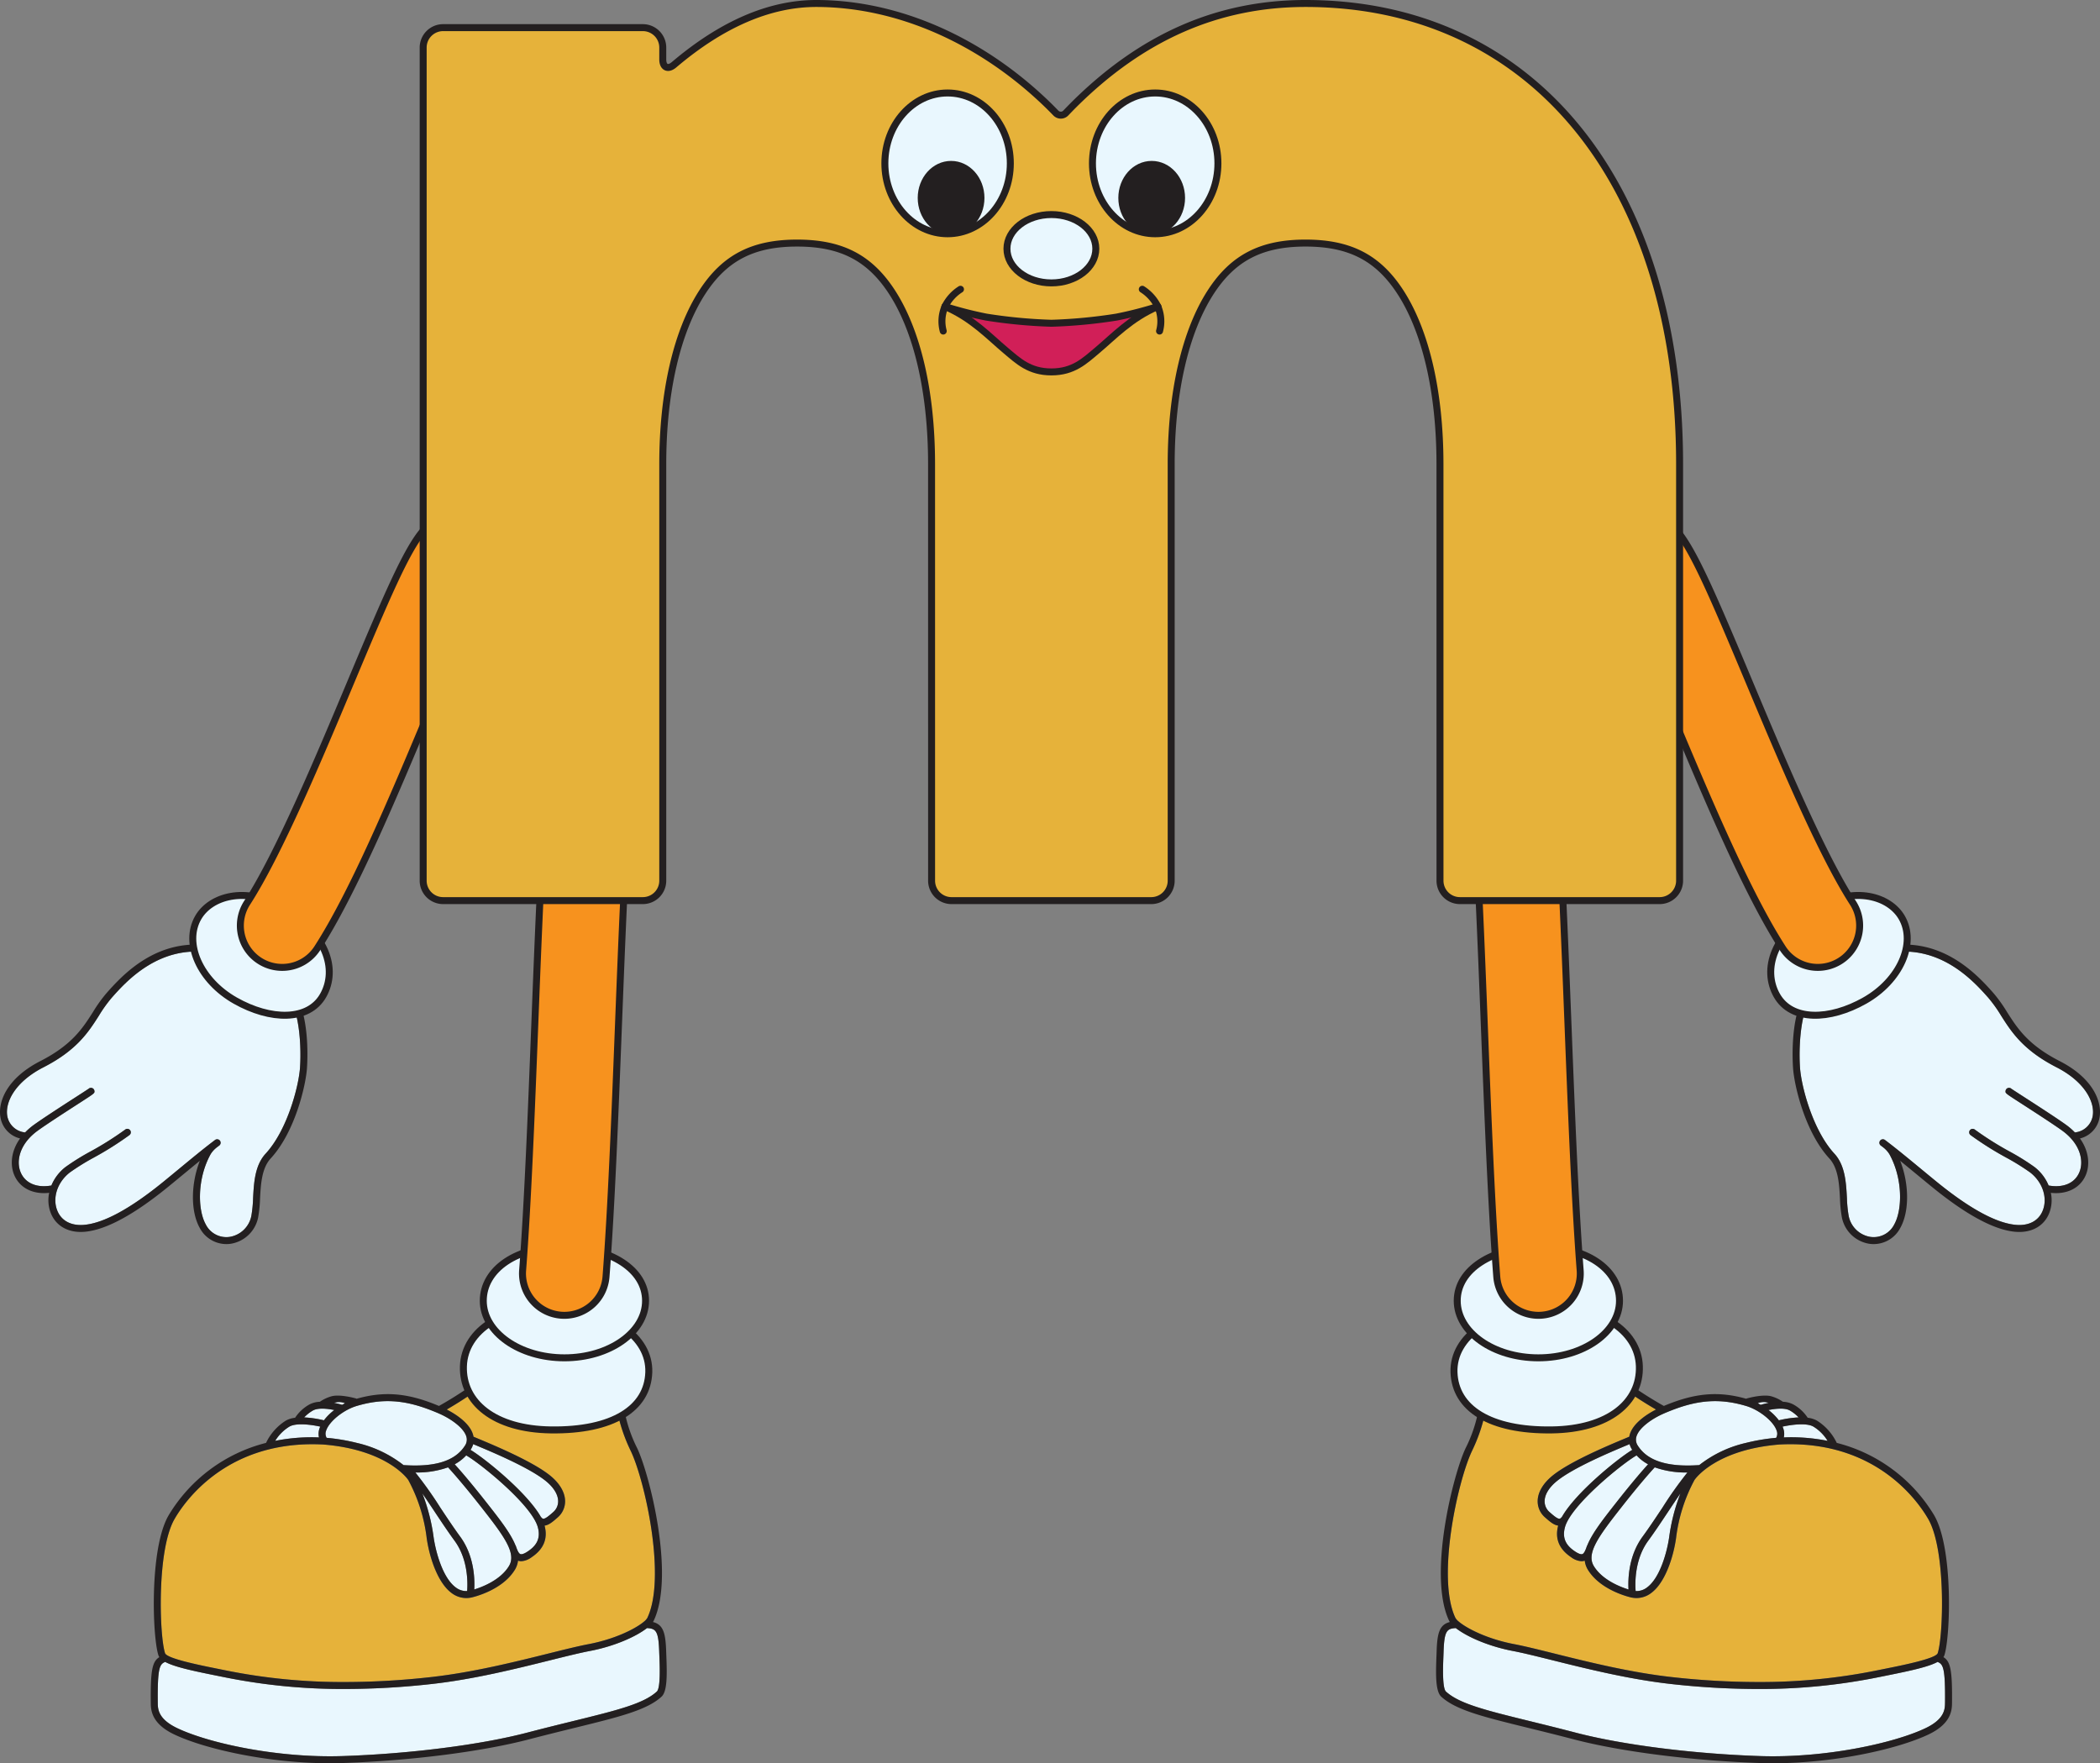 <svg xmlns="http://www.w3.org/2000/svg" viewBox="0 0 602.586 506.002"><rect x="0" y="0" width="602.586" height="506.002" fill="#808080" stroke="none"/><g id="Layer_2" data-name="Layer 2"><g id="m"><path d="M600.479,320.342a5.739,5.739,0,0,1-5.106,4.629,18.483,18.483,0,0,0-2.506-2.171c-2.66-1.917-8.36-5.6-12.132-8.031-1.688-1.09-3.286-2.121-3.587-2.338a1,1,0,0,0-.562-.252l-.02,0a1,1,0,0,0-1.083.888c-.07.649-.07.649,4.167,3.384,3.755,2.423,9.429,6.086,12.048,7.973,5.316,3.83,6.317,8.795,4.95,12.016-1.318,3.109-4.61,4.515-8.8,3.761h0a12.957,12.957,0,0,0-4.05-5.3,66.942,66.942,0,0,0-7.152-4.453,91.422,91.422,0,0,1-9.986-6.3,1,1,0,0,0-1.219,1.586,93.041,93.041,0,0,0,10.211,6.448,65.968,65.968,0,0,1,6.916,4.294c3.553,2.768,5.031,7.246,3.6,10.891-1.164,2.957-3.981,4.461-7.728,4.129-5.655-.5-13.354-4.706-22.885-12.494-1.492-1.219-2.961-2.432-4.388-3.61-3.466-2.86-6.75-5.568-9.531-7.687-.1-.077-.186-.146-.257-.2a.119.119,0,0,0-.016-.008c-.159-.12-.323-.246-.478-.362a1,1,0,1,0-1.2,1.6c.188.141.386.293.579.44a7.47,7.47,0,0,1,1.873,2.008c3.89,7.008,3.771,15.92,1.429,20.158a6.6,6.6,0,0,1-6.912,3.6,7.568,7.568,0,0,1-6.207-6.153,36.633,36.633,0,0,1-.477-4.973c-.235-4.4-.5-9.39-3.592-12.746-6.275-6.809-9.527-19.458-9.873-24.717-.507-7.7.541-20.416,5.51-21.768a1.013,1.013,0,0,0,.167-.061c.288-.138,7.076-3.375,9.869-5.532a44.3,44.3,0,0,1,9.908-5.559c14.883-2.506,24.44,8.235,28.526,12.828a39.686,39.686,0,0,1,3.746,5.233c2.95,4.63,6.294,9.878,15.873,14.778C598.293,310.47,601.216,316.362,600.479,320.342Z" fill="#e9f7fe"/><path d="M591.009,304.5c-9.1-4.653-12.147-9.442-15.1-14.073a41.28,41.28,0,0,0-3.937-5.487c-4.318-4.852-14.437-16.214-30.458-13.454a1,1,0,0,0,.339,1.972c14.941-2.572,24.529,8.208,28.624,12.811a39.686,39.686,0,0,1,3.746,5.233c2.95,4.63,6.294,9.878,15.873,14.778,8.2,4.193,11.118,10.085,10.381,14.065a5.739,5.739,0,0,1-5.106,4.629,18.483,18.483,0,0,0-2.506-2.171c-2.66-1.917-8.36-5.6-12.132-8.031-1.688-1.09-3.286-2.121-3.587-2.338a1,1,0,0,0-.562-.252l-.02,0a1,1,0,0,0-1.083.888c-.07.649-.07.649,4.167,3.384,3.755,2.423,9.429,6.086,12.048,7.973,5.316,3.83,6.317,8.795,4.95,12.016-1.318,3.109-4.61,4.515-8.8,3.761h0a12.957,12.957,0,0,0-4.05-5.3,66.942,66.942,0,0,0-7.152-4.453,91.422,91.422,0,0,1-9.986-6.3,1,1,0,0,0-1.219,1.586,93.041,93.041,0,0,0,10.211,6.448,65.968,65.968,0,0,1,6.916,4.294c3.553,2.768,5.031,7.246,3.6,10.891-1.164,2.957-3.981,4.461-7.728,4.129-5.655-.5-13.354-4.706-22.885-12.494-1.492-1.219-2.961-2.432-4.388-3.61-3.466-2.86-6.75-5.568-9.531-7.687-.1-.077-.186-.146-.257-.2a.119.119,0,0,0-.016-.008c-.159-.12-.323-.246-.478-.362a1,1,0,1,0-1.2,1.6c.188.141.386.293.579.44a7.47,7.47,0,0,1,1.873,2.008c3.89,7.008,3.771,15.92,1.429,20.158a6.6,6.6,0,0,1-6.912,3.6,7.568,7.568,0,0,1-6.207-6.153,36.633,36.633,0,0,1-.477-4.973c-.235-4.4-.5-9.39-3.592-12.746-6.275-6.809-9.527-19.458-9.873-24.717-.507-7.7.541-20.416,5.51-21.768a1,1,0,1,0-.525-1.93c-6.63,1.8-7.507,15.827-6.981,23.83.326,4.945,3.4,18.342,10.4,25.94,2.6,2.826,2.849,7.433,3.067,11.5a37.886,37.886,0,0,0,.512,5.26,9.551,9.551,0,0,0,7.863,7.736c.19.03.38.052.569.069a8.649,8.649,0,0,0,8.4-4.683c2.625-4.752,2.5-12.669-.072-19.191,1.489,1.212,3.047,2.5,4.646,3.816,1.43,1.18,2.9,2.394,4.4,3.616,9.846,8.046,17.912,12.4,23.973,12.937,4.624.411,8.276-1.6,9.766-5.388a10.231,10.231,0,0,0,.452-5.8c.105.012.215.034.32.043,4.509.4,8.159-1.5,9.7-5.123,1.222-2.881.964-6.844-1.665-10.514a7.487,7.487,0,0,0,5.619-6C603.254,316.342,600.744,309.478,591.009,304.5Z" fill="#231f20"/><path d="M509.854,285.661c4.222,7.454,15.141,7.194,25.227,1.481S550,270.714,545.7,263.3c-3.595-6.2-13.578-8.9-23.641-3.2C508.788,267.617,505.633,278.207,509.854,285.661Z" fill="#e9f7fe" stroke="#231f20" stroke-linecap="round" stroke-linejoin="round" stroke-width="2"/><path d="M520.564,277.569a11.98,11.98,0,0,1-9.029-5.443c-10.24-15.857-21.674-43.115-31.764-67.164-6.275-14.96-14.086-33.579-16.91-37.12a12,12,0,0,1,18.418-15.387c4.773,5.7,10.355,18.743,20.624,43.223,9.224,21.987,20.7,49.352,29.794,63.427a12,12,0,0,1-11.133,18.464Z" fill="#f7921e" stroke="#231f20" stroke-miterlimit="10" stroke-width="2"/><path d="M12.488,306.277c9.579-4.9,12.923-10.148,15.873-14.778a39.686,39.686,0,0,1,3.746-5.233c4.086-4.593,13.643-15.334,28.526-12.828A44.3,44.3,0,0,1,70.541,279c2.793,2.157,9.581,5.394,9.869,5.532a1.013,1.013,0,0,0,.167.061c4.969,1.352,6.017,14.069,5.51,21.768-.346,5.259-3.6,17.908-9.873,24.717-3.091,3.356-3.357,8.344-3.592,12.746a36.633,36.633,0,0,1-.477,4.973,7.568,7.568,0,0,1-6.207,6.153,6.6,6.6,0,0,1-6.912-3.6c-2.342-4.238-2.461-13.15,1.429-20.158a7.47,7.47,0,0,1,1.873-2.008c.193-.147.391-.3.579-.44a1,1,0,1,0-1.2-1.6c-.155.116-.319.242-.478.362a.119.119,0,0,0-.016.008c-.071.053-.16.122-.257.2-2.781,2.119-6.065,4.827-9.531,7.687-1.427,1.178-2.9,2.391-4.388,3.61-9.531,7.788-17.23,11.992-22.885,12.494-3.747.332-6.564-1.172-7.728-4.129-1.436-3.645.042-8.123,3.595-10.891a65.968,65.968,0,0,1,6.916-4.294,93.041,93.041,0,0,0,10.211-6.448,1,1,0,0,0-1.219-1.586,91.422,91.422,0,0,1-9.986,6.3,66.942,66.942,0,0,0-7.152,4.453,12.957,12.957,0,0,0-4.05,5.3h-.005c-4.189.754-7.481-.652-8.8-3.761-1.367-3.221-.366-8.186,4.95-12.016,2.619-1.887,8.293-5.55,12.048-7.973,4.237-2.735,4.237-2.735,4.167-3.384a1,1,0,0,0-1.083-.888l-.02,0a1,1,0,0,0-.562.252c-.3.217-1.9,1.248-3.587,2.338-3.772,2.435-9.472,6.114-12.132,8.031a18.483,18.483,0,0,0-2.506,2.171,5.739,5.739,0,0,1-5.106-4.629C1.37,316.362,4.293,310.47,12.488,306.277Z" fill="#e9f7fe"/><path d="M11.577,304.5c9.1-4.653,12.147-9.442,15.1-14.073a41.28,41.28,0,0,1,3.937-5.487c4.318-4.852,14.437-16.214,30.458-13.454a1,1,0,0,1-.339,1.972c-14.941-2.572-24.529,8.208-28.624,12.811a39.686,39.686,0,0,0-3.746,5.233c-2.95,4.63-6.294,9.878-15.873,14.778C4.293,310.47,1.37,316.362,2.107,320.342a5.739,5.739,0,0,0,5.106,4.629A18.483,18.483,0,0,1,9.719,322.8c2.66-1.917,8.36-5.6,12.132-8.031,1.688-1.09,3.286-2.121,3.587-2.338a1,1,0,0,1,.562-.252l.02,0a1,1,0,0,1,1.083.888c.07.649.07.649-4.167,3.384-3.755,2.423-9.429,6.086-12.048,7.973-5.316,3.83-6.317,8.795-4.95,12.016,1.318,3.109,4.61,4.515,8.8,3.761h.005a12.957,12.957,0,0,1,4.05-5.3,66.942,66.942,0,0,1,7.152-4.453,91.422,91.422,0,0,0,9.986-6.3,1,1,0,0,1,1.219,1.586,93.041,93.041,0,0,1-10.211,6.448,65.968,65.968,0,0,0-6.916,4.294c-3.553,2.768-5.031,7.246-3.595,10.891,1.164,2.957,3.981,4.461,7.728,4.129,5.655-.5,13.354-4.706,22.885-12.494,1.492-1.219,2.961-2.432,4.388-3.61,3.466-2.86,6.75-5.568,9.531-7.687.1-.077.186-.146.257-.2a.119.119,0,0,1,.016-.008c.159-.12.323-.246.478-.362a1,1,0,1,1,1.2,1.6c-.188.141-.386.293-.579.44a7.47,7.47,0,0,0-1.873,2.008c-3.89,7.008-3.771,15.92-1.429,20.158a6.6,6.6,0,0,0,6.912,3.6,7.568,7.568,0,0,0,6.207-6.153,36.633,36.633,0,0,0,.477-4.973c.235-4.4.5-9.39,3.592-12.746,6.275-6.809,9.527-19.458,9.873-24.717.507-7.7-.541-20.416-5.51-21.768a1,1,0,1,1,.525-1.93c6.63,1.8,7.507,15.827,6.981,23.83-.326,4.945-3.4,18.342-10.4,25.94-2.6,2.826-2.849,7.433-3.067,11.5a37.886,37.886,0,0,1-.512,5.26,9.551,9.551,0,0,1-7.863,7.736c-.19.03-.38.052-.569.069a8.649,8.649,0,0,1-8.4-4.683c-2.625-4.752-2.5-12.669.072-19.191-1.489,1.212-3.047,2.5-4.646,3.816-1.43,1.18-2.9,2.394-4.4,3.616-9.846,8.046-17.912,12.4-23.973,12.937-4.624.411-8.276-1.6-9.766-5.388a10.231,10.231,0,0,1-.452-5.8c-.105.012-.215.034-.32.043-4.509.4-8.159-1.5-9.7-5.123-1.222-2.881-.964-6.844,1.665-10.514a7.487,7.487,0,0,1-5.619-6C-.668,316.342,1.842,309.478,11.577,304.5Z" fill="#231f20"/><path d="M92.732,285.661c-4.222,7.454-15.141,7.194-25.227,1.481S52.59,270.714,56.887,263.3c3.595-6.2,13.578-8.9,23.641-3.2C93.8,267.617,96.953,278.207,92.732,285.661Z" fill="#e9f7fe" stroke="#231f20" stroke-linecap="round" stroke-linejoin="round" stroke-width="2"/><path d="M82.022,277.569a11.98,11.98,0,0,0,9.029-5.443c10.24-15.857,21.674-43.115,31.764-67.164,6.275-14.96,14.086-33.579,16.91-37.12a12,12,0,0,0-18.418-15.387c-4.773,5.7-10.355,18.743-20.624,43.223-9.224,21.987-20.7,49.352-29.794,63.427a12,12,0,0,0,11.133,18.464Z" fill="#f7921e" stroke="#231f20" stroke-miterlimit="10" stroke-width="2"/><path d="M507.511,402.588a23.32,23.32,0,0,0-2.293.556q-.417-.24-.838-.454A4.43,4.43,0,0,1,507.511,402.588Z" fill="#e9f7fe"/><path d="M520.325,409.381a12.3,12.3,0,0,1,4.095,4.1,54.338,54.338,0,0,0-10.68-1.032c-.62,0-1.255.033-1.885.053a4.643,4.643,0,0,0-.133-2.521c-.062-.195-.14-.388-.222-.581C513.889,408.873,518.3,408.238,520.325,409.381Z" fill="#e9f7fe"/><path d="M513.629,404.792a10.835,10.835,0,0,1,2.475,1.964,30,30,0,0,0-5.664.836,15.346,15.346,0,0,0-2.97-2.949C509.446,404.235,512.167,403.945,513.629,404.792Z" fill="#e9f7fe"/><path d="M477.025,432.663c-1.928,2.9-3.921,5.9-5.685,8.3-4.057,5.53-4.208,12.23-4.04,15.17-2.431-.753-7.54-2.743-9.959-6.724-2.221-3.652,1.378-8.548,7.931-16.887,5.415-6.894,8.619-10.433,9.552-11.438a26.473,26.473,0,0,0,9.376,1.474A110.564,110.564,0,0,0,477.025,432.663Z" fill="#e9f7fe"/><path d="M482.189,428.575a54.729,54.729,0,0,0-3.223,12.538c-.581,4.087-2.587,11.736-6.417,14.479a4.9,4.9,0,0,1-3.207.992c-.176-2.239-.328-9.069,3.611-14.437,1.791-2.442,3.8-5.458,5.737-8.375C479.809,432.089,481.027,430.257,482.189,428.575Z" fill="#e9f7fe"/><path d="M449.074,438.221c1.811-6.417,16.544-18.308,20.539-20.565a12.686,12.686,0,0,0,3.3,2.55c-1.327,1.457-4.375,4.921-9.212,11.079-3.712,4.724-6.822,8.692-8.222,12.167a.911.911,0,0,0-.109.19c-.351,1.053-.782,2.153-1.321,2.338-.407.14-1.141-.128-2.076-.751C450.061,443.956,448.005,442.01,449.074,438.221Z" fill="#e9f7fe"/><path d="M448.178,435.328a.954.954,0,0,0-.084.073c-.317.4-.525.424-.594.431-.605.037-1.707-.9-2.667-1.744l-.135-.12a4.075,4.075,0,0,1-1.467-3.214c.036-1.884,1.287-3.92,3.521-5.734,4.769-3.871,15.541-8.376,20.142-10.3l.713-.3a5.588,5.588,0,0,0,.692,1.535c.024.038.052.073.077.11C464.211,418.565,452.1,428.373,448.178,435.328Z" fill="#e9f7fe"/><path d="M556.028,474.405c-.5,1.542-9.876,3.428-14.912,4.441l-2.024.409a168.863,168.863,0,0,1-34.772,3.436,224.148,224.148,0,0,1-24.628-1.423c-11.83-1.315-23.966-4.336-33.717-6.765-4.56-1.135-8.5-2.115-11.494-2.686-9.446-1.8-16.091-5.936-16.86-7.557-5.468-11.544.675-39.221,4.733-47.814a48.215,48.215,0,0,0,3.454-9.457,27,27,0,0,0,8.105,1.06,80.21,80.21,0,0,0,12.766-1.307l.618-.1a68.872,68.872,0,0,0,14.32-4.353c2.748-1.08,5.121-2.013,6.433-2.013a1.151,1.151,0,0,1,.608.124c2.2,1.482,4.376,2.836,6.537,4.088-2.318,1.191-6.5,3.749-7.528,7.149a5.592,5.592,0,0,0-.152.653c-.369.158-.837.353-1.393.585-4.679,1.957-15.638,6.539-20.629,10.592-2.7,2.192-4.214,4.767-4.261,7.249a6.1,6.1,0,0,0,2.146,4.755l.135.118c1.206,1.063,2.357,2.062,3.609,2.214-1,3.709.254,6.769,3.741,9.09a5.489,5.489,0,0,0,2.941,1.126,2.728,2.728,0,0,0,.893-.147c.015,0,.028-.014.043-.02a6.367,6.367,0,0,0,.892,2.6c3.662,6.026,12.171,7.918,12.584,8.007l.013,0h0l.016,0a7.316,7.316,0,0,0,1.362.13,6.938,6.938,0,0,0,4.106-1.373c4.094-2.932,6.455-10.356,7.233-15.823a46.894,46.894,0,0,1,5.307-16.722.778.778,0,0,0,.059-.068c.056-.085,5.871-8.556,24.216-10.067,1.075-.059,2.156-.09,3.211-.09,25.205,0,36.649,16.417,39.556,21.449C558.449,444.814,557.653,469.421,556.028,474.405Z" fill="#e6b23a"/><path d="M477.352,405.67c.807-.353,1.588-.67,2.36-.97,7.86-3.057,14.016-3.39,21.293-1.24,3.846,1.136,7.963,4.466,8.812,7.127a2.366,2.366,0,0,1-.13,1.975l-.03.05a56.046,56.046,0,0,0-8.711,1.47,33.918,33.918,0,0,0-13.346,6.353c-9.054.63-14.819-1.181-17.615-5.556a3.055,3.055,0,0,1-.405-2.661c.758-2.5,4.423-5.073,7.732-6.53Z" fill="#e9f7fe"/><path d="M558.119,488.629c-.016,1.743-.043,4.66-5.588,7.3-9.113,4.34-28.8,8.6-47.3,8.016-19.3-.634-39.652-3.212-53.106-6.729-4.912-1.283-9.315-2.365-13.2-3.32-12.575-3.091-20.165-4.956-24.006-8.468-1.093-1-.844-7.322-.738-10.023.019-.481.036-.931.05-1.336.192-6.116.962-6.7,3.51-6.859,3.108,2.443,9.333,5.23,16.37,6.57,2.943.561,6.855,1.535,11.386,2.664,9.809,2.442,22.016,5.482,33.979,6.811a226.189,226.189,0,0,0,24.849,1.435,170.813,170.813,0,0,0,35.171-3.477l2.019-.407c6.894-1.387,11.876-2.478,14.47-3.885C557.562,477.574,558.218,478.533,558.119,488.629Z" fill="#e9f7fe"/><path d="M557.662,475.549a2.155,2.155,0,0,0,.268-.525c1.739-5.336,2.6-30.6-2.9-40.127a45.645,45.645,0,0,0-27.981-20.828,15.346,15.346,0,0,0-5.743-6.431,7.286,7.286,0,0,0-2.614-.783c-.009-.018-.009-.039-.02-.057a11.7,11.7,0,0,0-4.039-3.736,6.9,6.9,0,0,0-3.024-.792,11.28,11.28,0,0,0-3.281-1.556c-2.352-.685-6.605.465-7.083.6a.92.92,0,0,0-.177.09c-8-2.26-14.758-1.675-23.635,2.064q-3.786-2.122-7.656-4.726a3.041,3.041,0,0,0-1.726-.465c-1.691,0-4.107.95-7.165,2.152a67.133,67.133,0,0,1-13.91,4.239l-.62.1a78.774,78.774,0,0,1-12.442,1.279,22.846,22.846,0,0,1-8.479-1.32,1,1,0,0,0-1.369.784,40.332,40.332,0,0,1-3.52,10.079c-3.617,7.659-10.861,36.584-4.73,49.523a3.2,3.2,0,0,0,.214.356c-2.988.77-3.633,3.159-3.8,8.535-.013.4-.03.846-.05,1.322-.214,5.444-.258,10.073,1.388,11.577,4.217,3.856,11.994,5.767,24.878,8.934,3.879.953,8.274,2.033,13.172,3.314,13.587,3.55,34.1,6.153,53.545,6.791q1.8.06,3.616.058c17.733,0,35.885-4.109,44.614-8.266,6.674-3.179,6.711-7.17,6.729-9.155C560.211,479.3,559.7,476.822,557.662,475.549Zm-37.337-66.168a12.3,12.3,0,0,1,4.095,4.1,54.338,54.338,0,0,0-10.68-1.032c-.62,0-1.255.033-1.885.053a4.643,4.643,0,0,0-.133-2.521c-.062-.195-.14-.388-.222-.581C513.889,408.873,518.3,408.238,520.325,409.381Zm-6.7-4.589a10.835,10.835,0,0,1,2.475,1.964,30,30,0,0,0-5.664.836,15.346,15.346,0,0,0-2.97-2.949C509.446,404.235,512.167,403.945,513.629,404.792Zm-6.118-2.2a23.32,23.32,0,0,0-2.293.556q-.417-.24-.838-.454A4.43,4.43,0,0,1,507.511,402.588Zm-30.159,3.082c.807-.353,1.588-.67,2.36-.97,7.86-3.057,14.016-3.39,21.293-1.24,3.846,1.136,7.963,4.466,8.812,7.127a2.366,2.366,0,0,1-.13,1.975l-.03.05a56.046,56.046,0,0,0-8.711,1.47,33.918,33.918,0,0,0-13.346,6.353c-9.054.63-14.819-1.181-17.615-5.556a3.055,3.055,0,0,1-.405-2.661c.758-2.5,4.423-5.073,7.732-6.53Zm-.327,26.993c-1.928,2.9-3.921,5.9-5.685,8.3-4.057,5.53-4.208,12.23-4.04,15.17-2.431-.753-7.54-2.743-9.959-6.724-2.221-3.652,1.378-8.548,7.931-16.887,5.415-6.894,8.619-10.433,9.552-11.438a26.473,26.473,0,0,0,9.376,1.474A110.564,110.564,0,0,0,477.025,432.663Zm5.164-4.088a54.729,54.729,0,0,0-3.223,12.538c-.581,4.087-2.587,11.736-6.417,14.479a4.9,4.9,0,0,1-3.207.992c-.176-2.239-.328-9.069,3.611-14.437,1.791-2.442,3.8-5.458,5.737-8.375C479.809,432.089,481.027,430.257,482.189,428.575Zm-33.115,9.646c1.811-6.417,16.544-18.308,20.539-20.565a12.686,12.686,0,0,0,3.3,2.55c-1.327,1.457-4.375,4.921-9.212,11.079-3.712,4.724-6.822,8.692-8.222,12.167a.911.911,0,0,0-.109.19c-.351,1.053-.782,2.153-1.321,2.338-.407.14-1.141-.128-2.076-.751C450.061,443.956,448.005,442.01,449.074,438.221Zm-.9-2.893a.954.954,0,0,0-.084.073c-.317.4-.525.424-.594.431-.605.037-1.707-.9-2.667-1.744l-.135-.12a4.075,4.075,0,0,1-1.467-3.214c.036-1.884,1.287-3.92,3.521-5.734,4.769-3.871,15.541-8.376,20.142-10.3l.713-.3a5.588,5.588,0,0,0,.692,1.535c.024.038.052.073.077.11C464.211,418.565,452.1,428.373,448.178,435.328Zm-25.824-18.882a48.215,48.215,0,0,0,3.454-9.457,27,27,0,0,0,8.105,1.06,80.21,80.21,0,0,0,12.766-1.307l.618-.1a68.872,68.872,0,0,0,14.32-4.353c2.748-1.08,5.121-2.013,6.433-2.013a1.151,1.151,0,0,1,.608.124c2.2,1.482,4.376,2.836,6.537,4.088-2.318,1.191-6.5,3.749-7.528,7.149a5.592,5.592,0,0,0-.152.653c-.369.158-.837.353-1.393.585-4.679,1.957-15.638,6.539-20.629,10.592-2.7,2.192-4.214,4.767-4.261,7.249a6.1,6.1,0,0,0,2.146,4.755l.135.118c1.206,1.063,2.357,2.062,3.609,2.214-1,3.709.254,6.769,3.741,9.09a5.489,5.489,0,0,0,2.941,1.126,2.728,2.728,0,0,0,.893-.147c.015,0,.028-.014.043-.02a6.367,6.367,0,0,0,.892,2.6c3.662,6.026,12.171,7.918,12.584,8.007l.013,0h0l.016,0a7.316,7.316,0,0,0,1.362.13,6.938,6.938,0,0,0,4.106-1.373c4.094-2.932,6.455-10.356,7.233-15.823a46.894,46.894,0,0,1,5.307-16.722.778.778,0,0,0,.059-.068c.056-.085,5.871-8.556,24.216-10.067,1.075-.059,2.156-.09,3.211-.09,25.205,0,36.649,16.417,39.556,21.449,5.153,8.917,4.357,33.524,2.732,38.508-.5,1.542-9.876,3.428-14.912,4.441l-2.024.409a168.863,168.863,0,0,1-34.772,3.436,224.148,224.148,0,0,1-24.628-1.423c-11.83-1.315-23.966-4.336-33.717-6.765-4.56-1.135-8.5-2.115-11.494-2.686-7.546-1.437-13.294-4.364-15.7-6.31a1.053,1.053,0,0,0-.172-.14,3.89,3.89,0,0,1-.991-1.107C412.153,452.716,418.3,425.039,422.354,416.446Zm135.765,72.183c-.016,1.743-.043,4.66-5.588,7.3-9.113,4.34-28.8,8.6-47.3,8.016-19.3-.634-39.652-3.212-53.106-6.729-4.912-1.283-9.315-2.365-13.2-3.32-12.575-3.091-20.165-4.956-24.006-8.468-1.093-1-.844-7.322-.738-10.023.019-.481.036-.931.05-1.336.192-6.116.962-6.7,3.51-6.859,3.108,2.443,9.333,5.23,16.37,6.57,2.943.561,6.855,1.535,11.386,2.664,9.809,2.442,22.016,5.482,33.979,6.811a226.189,226.189,0,0,0,24.849,1.435,170.813,170.813,0,0,0,35.171-3.477l2.019-.407c6.894-1.387,11.876-2.478,14.47-3.885C557.562,477.574,558.218,478.533,558.119,488.629Z" fill="#231f20"/><path d="M417.218,393.816c.343,10.325,10.277,16.777,28.1,16.529,16.318-.229,25.433-7.97,25.09-18.3s-11.627-17.656-27.508-16.792C428.227,376.055,416.875,383.49,417.218,393.816Z" fill="#e9f7fe" stroke="#231f20" stroke-linecap="round" stroke-linejoin="round" stroke-width="2"/><path d="M418.144,373.285c0,9.041,10.424,16.372,23.283,16.372s23.282-7.331,23.282-16.372S455.056,357.5,441.142,357.8C428.287,358.07,418.144,364.243,418.144,373.285Z" fill="#e9f7fe" stroke="#231f20" stroke-linecap="round" stroke-linejoin="round" stroke-width="2"/><path d="M441.444,377.461a12,12,0,0,1-11.952-11.081c-1.523-19.79-2.546-45.961-3.537-71.269-.976-24.964-1.986-50.778-3.464-70.242a12,12,0,0,1,23.931-1.818c1.512,19.9,2.53,45.941,3.515,71.121.981,25.087,2,51.028,3.484,70.368a12,12,0,0,1-11.045,12.885C442.064,377.448,441.752,377.461,441.444,377.461Z" fill="#f7921e" stroke="#231f20" stroke-miterlimit="10" stroke-width="2"/><path d="M99.005,402.69q-.42.215-.838.454a23.245,23.245,0,0,0-2.293-.556A4.43,4.43,0,0,1,99.005,402.69Z" fill="#e9f7fe"/><path d="M91.886,409.4c-.083.193-.161.386-.223.581a4.643,4.643,0,0,0-.133,2.521c-.63-.02-1.265-.053-1.884-.053a54.341,54.341,0,0,0-10.681,1.032,12.3,12.3,0,0,1,4.1-4.1C85.089,408.238,89.5,408.873,91.886,409.4Z" fill="#e9f7fe"/><path d="M95.915,404.643a15.34,15.34,0,0,0-2.969,2.949,30.016,30.016,0,0,0-5.664-.836,10.8,10.8,0,0,1,2.474-1.964C91.219,403.945,93.939,404.235,95.915,404.643Z" fill="#e9f7fe"/><path d="M119.186,422.558a26.471,26.471,0,0,0,9.375-1.474c.934,1,4.137,4.544,9.552,11.438,6.553,8.339,10.152,13.235,7.931,16.887-2.419,3.981-7.528,5.971-9.959,6.724.168-2.94.018-9.64-4.04-15.17-1.764-2.4-3.757-5.4-5.685-8.3A110.8,110.8,0,0,0,119.186,422.558Z" fill="#e9f7fe"/><path d="M124.7,433.772c1.941,2.917,3.947,5.933,5.737,8.375,3.939,5.368,3.787,12.2,3.611,14.437a4.9,4.9,0,0,1-3.207-.992c-3.83-2.743-5.836-10.392-6.417-14.479a54.729,54.729,0,0,0-3.223-12.538C122.358,430.257,123.576,432.089,124.7,433.772Z" fill="#e9f7fe"/><path d="M151.413,445.229c-.934.623-1.669.891-2.076.751-.539-.185-.97-1.285-1.321-2.338a.911.911,0,0,0-.109-.19c-1.4-3.475-4.509-7.443-8.221-12.167-4.838-6.158-7.886-9.622-9.213-11.079a12.686,12.686,0,0,0,3.3-2.55c4,2.257,18.728,14.148,20.54,20.565C155.38,442.01,153.324,443.956,151.413,445.229Z" fill="#e9f7fe"/><path d="M135.009,416.067c.025-.037.053-.072.077-.11a5.588,5.588,0,0,0,.692-1.535l.713.3c4.6,1.923,15.373,6.428,20.142,10.3,2.234,1.814,3.485,3.85,3.521,5.734a4.077,4.077,0,0,1-1.466,3.214l-.136.12c-.96.844-2.062,1.781-2.667,1.744-.069-.007-.277-.026-.594-.431a.954.954,0,0,0-.084-.073C151.29,428.373,139.174,418.565,135.009,416.067Z" fill="#e9f7fe"/><path d="M50.089,435.9c2.907-5.032,14.352-21.449,39.557-21.449,1.055,0,2.135.031,3.21.09,18.345,1.511,24.16,9.982,24.216,10.067a.648.648,0,0,0,.06.068,46.915,46.915,0,0,1,5.307,16.722c.777,5.467,3.138,12.891,7.232,15.823a6.938,6.938,0,0,0,4.106,1.373,7.316,7.316,0,0,0,1.362-.13l.016,0h0l.013,0c.413-.089,8.922-1.981,12.584-8.007a6.367,6.367,0,0,0,.892-2.6c.015.006.028.015.044.02a2.722,2.722,0,0,0,.892.147,5.494,5.494,0,0,0,2.942-1.126c3.486-2.321,4.737-5.381,3.74-9.09,1.252-.152,2.4-1.151,3.609-2.214l.135-.118a6.1,6.1,0,0,0,2.146-4.755c-.046-2.482-1.56-5.057-4.26-7.249-4.992-4.053-15.951-8.635-20.63-10.592-.556-.232-1.023-.427-1.393-.585a5.592,5.592,0,0,0-.152-.653c-1.032-3.4-5.209-5.958-7.528-7.149,2.162-1.252,4.34-2.606,6.538-4.088a1.145,1.145,0,0,1,.607-.124c1.313,0,3.686.933,6.434,2.013a68.842,68.842,0,0,0,14.319,4.353l.618.1a80.21,80.21,0,0,0,12.766,1.307,27,27,0,0,0,8.1-1.06,48.284,48.284,0,0,0,3.454,9.457c4.058,8.593,10.2,36.27,4.733,47.814-.769,1.621-7.414,5.758-16.86,7.557-3,.571-6.934,1.551-11.494,2.686-9.751,2.429-21.886,5.45-33.717,6.765a224.145,224.145,0,0,1-24.627,1.423,168.867,168.867,0,0,1-34.773-3.436l-2.023-.409c-5.037-1.013-14.41-2.9-14.912-4.441C45.733,469.421,44.937,444.814,50.089,435.9Z" fill="#e6b23a"/><path d="M126.073,405.688c3.309,1.457,6.974,4.034,7.732,6.53a3.055,3.055,0,0,1-.405,2.661c-2.8,4.375-8.561,6.186-17.615,5.556a33.91,33.91,0,0,0-13.346-6.353,56.046,56.046,0,0,0-8.711-1.47c-.01-.017-.02-.033-.029-.05a2.362,2.362,0,0,1-.131-1.975c.849-2.661,4.966-5.991,8.812-7.127,7.277-2.15,13.433-1.817,21.294,1.24.771.3,1.552.617,2.359.97Z" fill="#e9f7fe"/><path d="M47.405,476.922c2.595,1.407,7.576,2.5,14.47,3.885l2.02.407a170.8,170.8,0,0,0,35.171,3.477,226.185,226.185,0,0,0,24.848-1.435c11.963-1.329,24.17-4.369,33.98-6.811,4.53-1.129,8.442-2.1,11.385-2.664,7.037-1.34,13.262-4.127,16.371-6.57,2.547.162,3.318.743,3.509,6.859.014.405.032.855.05,1.336.107,2.7.356,9.023-.738,10.023-3.841,3.512-11.431,5.377-24.006,8.468-3.885.955-8.288,2.037-13.2,3.32-13.453,3.517-33.8,6.1-53.106,6.729-18.5.588-38.192-3.676-47.3-8.016-5.545-2.641-5.573-5.558-5.588-7.3C45.167,478.533,45.823,477.574,47.405,476.922Z" fill="#e9f7fe"/><path d="M43.266,488.581c.018,1.985.055,5.976,6.729,9.155C58.724,501.893,76.876,506,94.609,506q1.814,0,3.617-.058c19.441-.638,39.958-3.241,53.545-6.791,4.9-1.281,9.293-2.361,13.171-3.314,12.884-3.167,20.662-5.078,24.878-8.934,1.646-1.5,1.6-6.133,1.388-11.577-.019-.476-.037-.922-.05-1.322-.168-5.376-.814-7.765-3.8-8.535a3.2,3.2,0,0,0,.214-.356c6.131-12.939-1.113-41.864-4.73-49.523a40.332,40.332,0,0,1-3.52-10.079,1,1,0,0,0-1.369-.784,22.843,22.843,0,0,1-8.479,1.32,78.787,78.787,0,0,1-12.442-1.279l-.62-.1a67.171,67.171,0,0,1-13.91-4.239c-3.058-1.2-5.474-2.152-7.165-2.152a3.043,3.043,0,0,0-1.726.465q-3.87,2.612-7.656,4.726c-8.877-3.739-15.63-4.324-23.634-2.064a.982.982,0,0,0-.177-.09c-.479-.134-4.732-1.284-7.084-.6a11.3,11.3,0,0,0-3.281,1.556,6.9,6.9,0,0,0-3.024.792,11.7,11.7,0,0,0-4.039,3.736c-.011.018-.01.039-.02.057a7.286,7.286,0,0,0-2.614.783,15.346,15.346,0,0,0-5.743,6.431A45.639,45.639,0,0,0,48.357,434.9c-5.505,9.526-4.641,34.791-2.9,40.127a2.155,2.155,0,0,0,.268.525C43.681,476.822,43.174,479.3,43.266,488.581ZM91.886,409.4c-.083.193-.161.386-.223.581a4.643,4.643,0,0,0-.133,2.521c-.63-.02-1.265-.053-1.884-.053a54.341,54.341,0,0,0-10.681,1.032,12.3,12.3,0,0,1,4.1-4.1C85.089,408.238,89.5,408.873,91.886,409.4Zm4.029-4.756a15.34,15.34,0,0,0-2.969,2.949,30.016,30.016,0,0,0-5.664-.836,10.8,10.8,0,0,1,2.474-1.964C91.219,403.945,93.939,404.235,95.915,404.643Zm3.09-1.953q-.42.215-.838.454a23.245,23.245,0,0,0-2.293-.556A4.43,4.43,0,0,1,99.005,402.69Zm27.068,3c3.309,1.457,6.974,4.034,7.732,6.53a3.055,3.055,0,0,1-.405,2.661c-2.8,4.375-8.561,6.186-17.615,5.556a33.91,33.91,0,0,0-13.346-6.353,56.046,56.046,0,0,0-8.711-1.47c-.01-.017-.02-.033-.029-.05a2.362,2.362,0,0,1-.131-1.975c.849-2.661,4.966-5.991,8.812-7.127,7.277-2.15,13.433-1.817,21.294,1.24.771.3,1.552.617,2.359.97Zm-6.887,16.87a26.471,26.471,0,0,0,9.375-1.474c.934,1,4.137,4.544,9.552,11.438,6.553,8.339,10.152,13.235,7.931,16.887-2.419,3.981-7.528,5.971-9.959,6.724.168-2.94.018-9.64-4.04-15.17-1.764-2.4-3.757-5.4-5.685-8.3A110.8,110.8,0,0,0,119.186,422.558Zm5.509,11.214c1.941,2.917,3.947,5.933,5.737,8.375,3.939,5.368,3.787,12.2,3.611,14.437a4.9,4.9,0,0,1-3.207-.992c-3.83-2.743-5.836-10.392-6.417-14.479a54.729,54.729,0,0,0-3.223-12.538C122.358,430.257,123.576,432.089,124.7,433.772Zm26.718,11.457c-.934.623-1.669.891-2.076.751-.539-.185-.97-1.285-1.321-2.338a.911.911,0,0,0-.109-.19c-1.4-3.475-4.509-7.443-8.221-12.167-4.838-6.158-7.886-9.622-9.213-11.079a12.686,12.686,0,0,0,3.3-2.55c4,2.257,18.728,14.148,20.54,20.565C155.38,442.01,153.324,443.956,151.413,445.229Zm-16.4-29.162c.025-.037.053-.072.077-.11a5.588,5.588,0,0,0,.692-1.535l.713.3c4.6,1.923,15.373,6.428,20.142,10.3,2.234,1.814,3.485,3.85,3.521,5.734a4.077,4.077,0,0,1-1.466,3.214l-.136.12c-.96.844-2.062,1.781-2.667,1.744-.069-.007-.277-.026-.594-.431a.954.954,0,0,0-.084-.073C151.29,428.373,139.174,418.565,135.009,416.067Zm50.755,48.193a3.9,3.9,0,0,1-.99,1.107.974.974,0,0,0-.172.14c-2.4,1.946-8.152,4.873-15.7,6.31-3,.571-6.934,1.551-11.494,2.686-9.751,2.429-21.886,5.45-33.717,6.765a224.145,224.145,0,0,1-24.627,1.423,168.867,168.867,0,0,1-34.773-3.436l-2.023-.409c-5.037-1.013-14.41-2.9-14.912-4.441-1.625-4.984-2.421-29.591,2.731-38.508,2.907-5.032,14.352-21.449,39.557-21.449,1.055,0,2.135.031,3.21.09,18.345,1.511,24.16,9.982,24.216,10.067a.648.648,0,0,0,.06.068,46.915,46.915,0,0,1,5.307,16.722c.777,5.467,3.138,12.891,7.232,15.823a6.938,6.938,0,0,0,4.106,1.373,7.316,7.316,0,0,0,1.362-.13l.016,0h0l.013,0c.413-.089,8.922-1.981,12.584-8.007a6.367,6.367,0,0,0,.892-2.6c.015.006.028.015.044.02a2.722,2.722,0,0,0,.892.147,5.494,5.494,0,0,0,2.942-1.126c3.486-2.321,4.737-5.381,3.74-9.09,1.252-.152,2.4-1.151,3.609-2.214l.135-.118a6.1,6.1,0,0,0,2.146-4.755c-.046-2.482-1.56-5.057-4.26-7.249-4.992-4.053-15.951-8.635-20.63-10.592-.556-.232-1.023-.427-1.393-.585a5.592,5.592,0,0,0-.152-.653c-1.032-3.4-5.209-5.958-7.528-7.149,2.162-1.252,4.34-2.606,6.538-4.088a1.145,1.145,0,0,1,.607-.124c1.313,0,3.686.933,6.434,2.013a68.842,68.842,0,0,0,14.319,4.353l.618.1a80.21,80.21,0,0,0,12.766,1.307,27,27,0,0,0,8.1-1.06,48.284,48.284,0,0,0,3.454,9.457C185.089,425.039,191.233,452.716,185.764,464.26ZM47.405,476.922c2.595,1.407,7.576,2.5,14.47,3.885l2.02.407a170.8,170.8,0,0,0,35.171,3.477,226.185,226.185,0,0,0,24.848-1.435c11.963-1.329,24.17-4.369,33.98-6.811,4.53-1.129,8.442-2.1,11.385-2.664,7.037-1.34,13.262-4.127,16.371-6.57,2.547.162,3.318.743,3.509,6.859.014.405.032.855.05,1.336.107,2.7.356,9.023-.738,10.023-3.841,3.512-11.431,5.377-24.006,8.468-3.885.955-8.288,2.037-13.2,3.32-13.453,3.517-33.8,6.1-53.106,6.729-18.5.588-38.192-3.676-47.3-8.016-5.545-2.641-5.573-5.558-5.588-7.3C45.167,478.533,45.823,477.574,47.405,476.922Z" fill="#231f20"/><path d="M186.167,393.816c-.343,10.325-10.276,16.777-28.1,16.529-16.318-.229-25.433-7.97-25.09-18.3s11.627-17.656,27.508-16.792C175.158,376.055,186.51,383.49,186.167,393.816Z" fill="#e9f7fe" stroke="#231f20" stroke-linecap="round" stroke-linejoin="round" stroke-width="2"/><path d="M185.241,373.285c0,9.041-10.424,16.372-23.283,16.372s-23.282-7.331-23.282-16.372S148.33,357.5,162.243,357.8C175.1,358.07,185.241,364.243,185.241,373.285Z" fill="#e9f7fe" stroke="#231f20" stroke-linecap="round" stroke-linejoin="round" stroke-width="2"/><path d="M161.941,377.461a12,12,0,0,0,11.953-11.081c1.522-19.79,2.546-45.961,3.536-71.269.976-24.964,1.986-50.778,3.465-70.242a12,12,0,0,0-23.932-1.818c-1.512,19.9-2.53,45.941-3.515,71.121-.981,25.087-2,51.028-3.484,70.368a12,12,0,0,0,11.045,12.885C161.321,377.448,161.633,377.461,161.941,377.461Z" fill="#f7921e" stroke="#231f20" stroke-miterlimit="10" stroke-width="2"/><path d="M481.951,133.188C481.951,52.887,439.825,1,374.631,1c-25.114,0-46.951,9.567-66.621,29.187-.587.585-1.452,1.481-2.187,2.248a1.969,1.969,0,0,1-2.841.012c-.759-.777-1.658-1.689-2.257-2.272C281.608,11.583,257.642,1.011,234.225,1c-13.35,0-27.045,5.9-40.815,17.583-1.752,1.486-3.233.765-3.233-1.531v-3.4a5.72,5.72,0,0,0-5.721-5.72H127.147a5.72,5.72,0,0,0-5.72,5.72V252.73a5.72,5.72,0,0,0,5.72,5.72h57.309a5.72,5.72,0,0,0,5.721-5.72V133.188c0-20.579,4.049-38.136,11.4-49.433,6.392-9.817,14.516-14,27.165-14s20.775,4.188,27.167,14c7.353,11.3,11.4,28.855,11.4,49.434l.008,119.542a5.72,5.72,0,0,0,5.72,5.72h57.309a5.72,5.72,0,0,0,5.721-5.72V132.854c.045-20.439,4.092-37.876,11.394-49.1,6.392-9.817,14.516-14,27.165-14s20.775,4.188,27.167,14c7.353,11.3,11.4,28.855,11.4,49.434l.008,119.542a5.72,5.72,0,0,0,5.72,5.72h57.309a5.721,5.721,0,0,0,5.721-5.721Z" fill="#e6b23a" stroke="#231f20" stroke-miterlimit="10" stroke-width="2"/><path d="M289.91,46.882c0,11.155-8.059,20.2-18,20.2s-18-9.043-18-20.2,8.058-20.2,18-20.2S289.91,35.726,289.91,46.882Z" fill="#e9f7fe" stroke="#231f20" stroke-width="2"/><path d="M281.485,56.8c0,5.314-3.839,9.622-8.575,9.622s-8.575-4.308-8.575-9.622,3.839-9.622,8.575-9.622S281.485,51.483,281.485,56.8Z" fill="#231f20" stroke="#231f20" stroke-width="2"/><path d="M313.476,46.882c0,11.155,8.058,20.2,18,20.2s18-9.043,18-20.2-8.059-20.2-18-20.2S313.476,35.726,313.476,46.882Z" fill="#e9f7fe" stroke="#231f20" stroke-width="2"/><path d="M321.9,56.8c0,5.314,3.838,9.622,8.575,9.622s8.574-4.308,8.574-9.622-3.838-9.622-8.574-9.622S321.9,51.483,321.9,56.8Z" fill="#231f20" stroke="#231f20" stroke-width="2"/><path d="M314.442,71.377c0,5.415-5.707,9.806-12.749,9.806s-12.75-4.391-12.75-9.806,5.708-9.806,12.75-9.806S314.442,65.962,314.442,71.377Z" fill="#e9f7fe" stroke="#231f20" stroke-width="2"/><path d="M324.514,90.605c-1.387.323-2.715.608-4,.878a145.683,145.683,0,0,1-18.819,1.783,145.731,145.731,0,0,1-18.821-1.783c-1.286-.27-2.614-.554-4-.879l-2.968-.692,2.567,1.589a79.416,79.416,0,0,1,7.413,6.053c1.036.924,2.04,1.819,3.037,2.654l.825.7c3.229,2.738,6.279,5.325,11.949,5.325s8.719-2.587,11.948-5.325l.824-.7c.981-.822,1.967-1.7,3.037-2.654a79.2,79.2,0,0,1,7.413-6.054l2.925-1.715Z" fill="#d11f58"/><path d="M275.607,83.013a12.34,12.34,0,0,0-4.45,4.945,10.761,10.761,0,0,0-.5,7.047" fill="none" stroke="#231f20" stroke-linecap="round" stroke-linejoin="round" stroke-width="2"/><path d="M327.778,83.013a12.34,12.34,0,0,1,4.45,4.945,10.761,10.761,0,0,1,.5,7.047" fill="none" stroke="#231f20" stroke-linecap="round" stroke-linejoin="round" stroke-width="2"/><path d="M332.228,87.958a109.232,109.232,0,0,1-11.818,3.036,147.6,147.6,0,0,1-18.717,1.772,147.629,147.629,0,0,1-18.718-1.772,109.232,109.232,0,0,1-11.818-3.036" fill="none" stroke="#231f20" stroke-linecap="round" stroke-linejoin="round" stroke-width="2"/><path d="M332.228,87.958c-7.788,3.322-12.684,8.651-17.442,12.635-3.544,2.967-6.747,6.137-13.093,6.137s-9.55-3.17-13.094-6.137c-4.758-3.984-9.654-9.313-17.442-12.635" fill="none" stroke="#231f20" stroke-linecap="round" stroke-linejoin="round" stroke-width="2"/></g></g></svg>